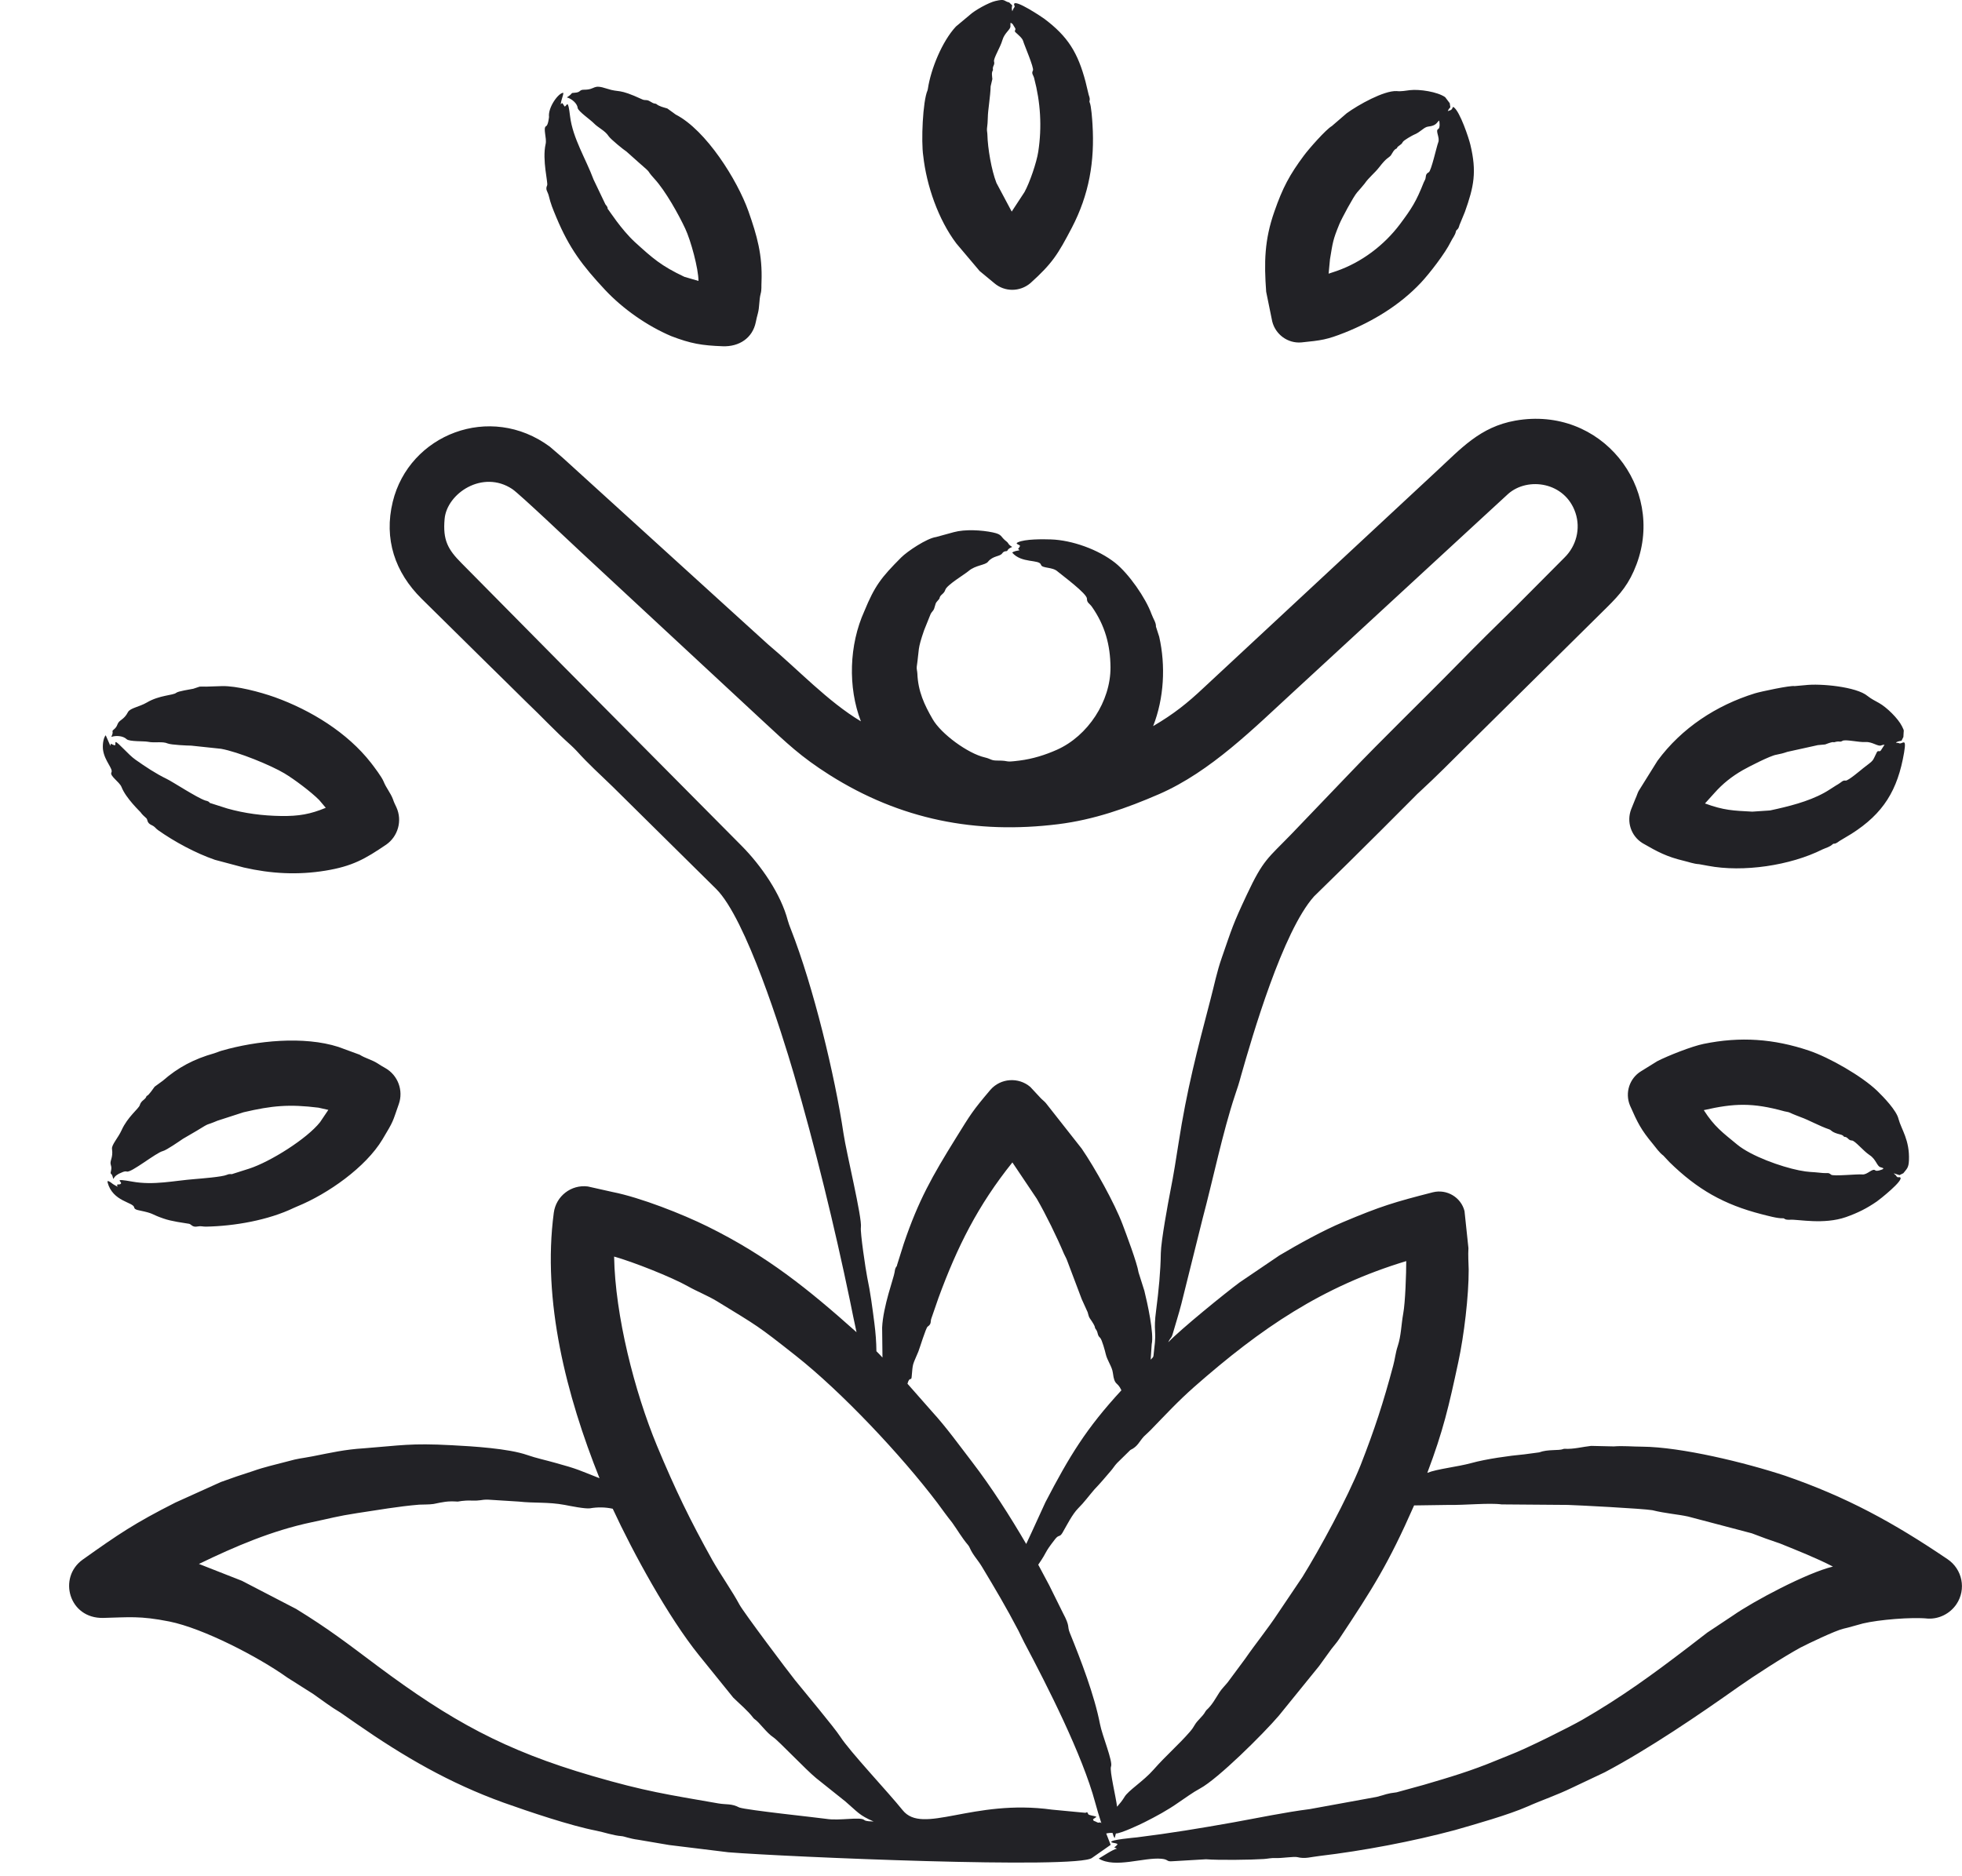<svg width="23" height="22" viewBox="0 0 23 22" fill="none" xmlns="http://www.w3.org/2000/svg">
<path fill-rule="evenodd" clip-rule="evenodd" d="M1.324 13.884C1.342 13.895 1.36 13.906 1.379 13.915C1.356 13.869 1.401 13.902 1.418 13.878C1.435 13.855 1.315 13.813 1.55 13.855C1.804 13.901 2.037 13.844 2.287 13.825C2.357 13.819 2.603 13.8 2.658 13.776C2.703 13.757 2.713 13.774 2.726 13.765L2.921 13.703C3.17 13.622 3.599 13.352 3.752 13.158L3.849 13.014L3.733 12.988C3.391 12.946 3.192 12.963 2.855 13.042L2.549 13.141C2.394 13.207 2.48 13.152 2.306 13.259L2.145 13.353C2.105 13.38 1.953 13.486 1.909 13.497C1.829 13.516 1.537 13.755 1.486 13.737C1.458 13.727 1.41 13.758 1.395 13.762C1.351 13.788 1.351 13.79 1.328 13.824C1.321 13.805 1.321 13.779 1.3 13.762C1.288 13.751 1.317 13.71 1.3 13.663C1.281 13.609 1.329 13.582 1.313 13.471C1.307 13.423 1.385 13.342 1.426 13.251C1.496 13.096 1.627 12.998 1.638 12.96C1.656 12.899 1.703 12.898 1.717 12.855C1.718 12.853 1.719 12.85 1.721 12.85C1.744 12.844 1.796 12.764 1.813 12.742L1.909 12.672C2.086 12.517 2.272 12.418 2.513 12.35C2.543 12.341 2.572 12.327 2.602 12.319C3.006 12.203 3.561 12.145 3.968 12.276L4.216 12.367C4.282 12.409 4.359 12.426 4.425 12.468C4.454 12.488 4.484 12.505 4.514 12.522C4.666 12.607 4.731 12.788 4.675 12.946C4.597 13.167 4.62 13.132 4.483 13.361C4.287 13.687 3.844 13.999 3.484 14.146C3.471 14.152 3.458 14.158 3.445 14.163C3.144 14.308 2.747 14.377 2.414 14.383C2.378 14.384 2.356 14.373 2.317 14.381C2.255 14.394 2.243 14.356 2.218 14.35C2.15 14.338 2.011 14.322 1.914 14.287C1.78 14.241 1.804 14.232 1.693 14.206C1.634 14.191 1.577 14.189 1.573 14.158C1.564 14.095 1.321 14.091 1.261 13.864C1.26 13.858 1.262 13.852 1.263 13.847C1.29 13.855 1.305 13.87 1.324 13.884ZM1.208 8.794C1.201 8.743 1.208 8.658 1.239 8.621L1.294 8.746C1.301 8.707 1.291 8.723 1.346 8.74C1.36 8.729 1.346 8.712 1.356 8.701C1.383 8.701 1.505 8.85 1.587 8.907C1.705 8.99 1.824 9.07 1.954 9.133C2.025 9.167 2.305 9.352 2.408 9.387C2.464 9.398 2.45 9.417 2.47 9.418L2.664 9.48C2.869 9.538 3.081 9.565 3.294 9.568C3.503 9.571 3.638 9.547 3.819 9.472L3.742 9.381C3.648 9.286 3.448 9.136 3.334 9.068C3.177 8.974 2.793 8.816 2.591 8.78L2.242 8.743C2.199 8.743 2.006 8.734 1.967 8.718C1.904 8.69 1.812 8.714 1.736 8.698C1.689 8.688 1.516 8.698 1.484 8.667C1.44 8.625 1.353 8.623 1.305 8.641C1.311 8.622 1.325 8.602 1.319 8.576C1.315 8.557 1.357 8.552 1.377 8.494C1.397 8.438 1.452 8.444 1.5 8.35C1.526 8.301 1.632 8.29 1.722 8.237C1.869 8.15 2.03 8.154 2.065 8.124C2.091 8.103 2.227 8.085 2.266 8.076C2.37 8.044 2.308 8.051 2.418 8.051L2.603 8.045C2.774 8.041 3.049 8.114 3.221 8.175C3.643 8.327 4.072 8.589 4.35 8.946C4.388 8.995 4.477 9.113 4.497 9.164C4.526 9.237 4.578 9.297 4.606 9.37C4.617 9.404 4.632 9.435 4.647 9.466C4.719 9.624 4.665 9.808 4.527 9.904C4.278 10.073 4.131 10.157 3.815 10.209C3.49 10.262 3.177 10.245 2.858 10.172L2.52 10.082C2.296 10.005 2.045 9.87 1.853 9.734C1.821 9.712 1.821 9.695 1.777 9.675C1.716 9.647 1.735 9.609 1.714 9.593C1.69 9.571 1.666 9.551 1.647 9.523C1.645 9.519 1.475 9.359 1.425 9.229C1.401 9.168 1.283 9.098 1.306 9.057C1.329 9.015 1.227 8.925 1.208 8.794ZM22.204 13.759C22.204 13.757 22.205 13.757 22.206 13.757C22.206 13.759 22.21 13.759 22.204 13.759ZM22.068 13.711C22.068 13.711 22.002 13.74 21.983 13.723C21.951 13.694 21.89 13.777 21.832 13.771C21.772 13.765 21.491 13.795 21.466 13.774C21.428 13.742 21.433 13.763 21.335 13.751C21.243 13.74 21.209 13.747 21.09 13.723C20.876 13.68 20.529 13.556 20.365 13.421C20.196 13.281 20.099 13.214 19.973 13.017C20.328 12.936 20.544 12.927 20.919 13.031C20.94 13.037 20.964 13.037 20.985 13.048C21.026 13.068 21.067 13.082 21.109 13.099C21.205 13.133 21.331 13.205 21.445 13.243C21.47 13.251 21.468 13.277 21.572 13.302C21.616 13.313 21.612 13.33 21.621 13.33C21.663 13.33 21.666 13.373 21.709 13.373C21.745 13.373 21.845 13.498 21.918 13.545C21.992 13.593 22.004 13.676 22.044 13.686C22.058 13.689 22.07 13.695 22.081 13.7C22.077 13.703 22.072 13.706 22.068 13.711ZM22.256 13.121C22.233 13.021 22.081 12.864 22.008 12.793C21.828 12.619 21.446 12.4 21.206 12.319C20.793 12.18 20.401 12.152 19.972 12.24C19.833 12.268 19.553 12.379 19.428 12.443L19.236 12.562C19.103 12.644 19.046 12.813 19.108 12.963C19.198 13.167 19.237 13.246 19.375 13.412C19.415 13.46 19.45 13.514 19.499 13.55L19.571 13.627C19.899 13.948 20.21 14.124 20.649 14.237C20.713 14.253 20.84 14.289 20.902 14.285C20.924 14.284 20.912 14.306 20.987 14.302C21.079 14.296 21.379 14.362 21.64 14.271C21.78 14.221 21.881 14.171 22.003 14.087C22.026 14.072 22.329 13.833 22.274 13.805C22.259 13.797 22.246 13.819 22.225 13.782L22.203 13.762C22.203 13.759 22.204 13.759 22.204 13.759L22.267 13.779L22.312 13.757C22.354 13.704 22.374 13.694 22.378 13.607C22.388 13.367 22.289 13.244 22.256 13.121ZM20.099 9.297C20.196 9.188 20.302 9.104 20.429 9.031C20.499 8.991 20.752 8.861 20.822 8.85C20.866 8.842 20.91 8.831 20.952 8.816L21.31 8.737L21.396 8.729C21.508 8.686 21.488 8.708 21.503 8.703C21.57 8.683 21.563 8.708 21.599 8.687C21.633 8.666 21.79 8.706 21.87 8.701C21.946 8.695 22.018 8.758 22.053 8.74C22.067 8.735 22.08 8.732 22.092 8.732L22.049 8.799C22.03 8.823 22.017 8.791 22.001 8.822C21.944 8.935 21.977 8.903 21.841 9.008C21.816 9.028 21.667 9.155 21.637 9.153C21.596 9.148 21.599 9.168 21.52 9.212C21.475 9.24 21.431 9.271 21.383 9.297C21.194 9.401 20.959 9.458 20.75 9.503L20.542 9.517C20.318 9.505 20.211 9.503 19.987 9.421L20.099 9.297ZM22.227 8.706C22.227 8.706 22.227 8.706 22.227 8.703C22.228 8.703 22.232 8.703 22.227 8.706ZM19.173 9.362L19.123 9.486C19.065 9.633 19.118 9.802 19.256 9.887C19.434 9.99 19.541 10.046 19.737 10.093C19.797 10.107 19.856 10.13 19.918 10.133L20.022 10.152C20.433 10.231 20.988 10.149 21.364 9.96C21.405 9.941 21.45 9.932 21.485 9.898C21.504 9.883 21.5 9.91 21.564 9.861L21.704 9.777C22.079 9.539 22.246 9.265 22.321 8.825C22.355 8.625 22.295 8.742 22.257 8.712L22.227 8.709C22.232 8.694 22.283 8.687 22.291 8.686L22.313 8.641C22.315 8.548 22.328 8.582 22.297 8.517C22.252 8.425 22.116 8.292 22.027 8.243C21.982 8.218 21.936 8.195 21.893 8.161C21.764 8.052 21.339 8.012 21.16 8.034L21.037 8.045C20.994 8.034 20.64 8.109 20.572 8.13C20.12 8.27 19.712 8.537 19.43 8.921L19.208 9.277C19.194 9.305 19.186 9.336 19.173 9.362ZM6.396 1.69C6.413 1.62 6.361 1.499 6.403 1.478C6.427 1.466 6.436 1.371 6.436 1.371C6.422 1.261 6.546 1.088 6.604 1.088C6.603 1.125 6.58 1.162 6.573 1.224C6.596 1.196 6.59 1.209 6.619 1.249C6.647 1.245 6.657 1.144 6.683 1.365C6.714 1.62 6.87 1.867 6.958 2.105L7.097 2.396C7.139 2.445 7.113 2.442 7.129 2.455C7.138 2.464 7.282 2.691 7.444 2.84C7.652 3.029 7.75 3.117 8.023 3.246L8.188 3.294C8.188 3.15 8.098 2.819 8.033 2.681C7.956 2.516 7.801 2.237 7.672 2.097C7.556 1.969 7.665 2.059 7.484 1.902L7.344 1.777C7.315 1.76 7.158 1.632 7.135 1.597C7.092 1.53 7.015 1.501 6.96 1.444C6.924 1.406 6.776 1.304 6.772 1.266C6.768 1.216 6.705 1.158 6.645 1.142C6.727 1.09 6.682 1.091 6.731 1.088C6.814 1.084 6.785 1.052 6.845 1.052C6.992 1.052 6.94 0.982 7.116 1.04C7.267 1.09 7.239 1.031 7.528 1.165C7.568 1.183 7.577 1.162 7.622 1.19C7.678 1.224 7.664 1.208 7.692 1.218C7.729 1.249 7.778 1.258 7.823 1.272L7.921 1.343C8.279 1.527 8.644 2.113 8.773 2.475C8.875 2.765 8.939 2.989 8.927 3.306C8.924 3.351 8.93 3.399 8.917 3.444C8.897 3.52 8.905 3.599 8.884 3.676C8.874 3.71 8.867 3.743 8.86 3.777C8.822 3.965 8.664 4.067 8.473 4.06C8.225 4.051 8.098 4.029 7.868 3.941C7.586 3.821 7.303 3.623 7.093 3.399C6.829 3.116 6.674 2.913 6.522 2.549C6.478 2.442 6.458 2.398 6.432 2.292C6.42 2.244 6.39 2.225 6.414 2.173C6.427 2.144 6.354 1.876 6.396 1.69ZM15.591 3.04C15.624 2.841 15.625 2.813 15.7 2.63C15.728 2.562 15.868 2.301 15.91 2.255C15.941 2.221 15.969 2.187 15.997 2.153C16.047 2.08 16.116 2.029 16.168 1.961C16.258 1.845 16.269 1.86 16.304 1.823C16.324 1.794 16.338 1.755 16.372 1.741C16.373 1.741 16.374 1.741 16.375 1.738C16.385 1.708 16.428 1.702 16.443 1.667C16.453 1.644 16.568 1.582 16.575 1.58C16.654 1.549 16.692 1.489 16.744 1.484C16.837 1.474 16.842 1.438 16.869 1.413C16.878 1.43 16.882 1.501 16.861 1.512C16.821 1.532 16.883 1.612 16.86 1.67C16.843 1.711 16.778 2.006 16.749 2.02C16.706 2.042 16.719 2.071 16.708 2.102C16.703 2.114 16.695 2.128 16.69 2.139C16.602 2.362 16.55 2.443 16.412 2.628C16.225 2.877 15.961 3.076 15.668 3.178L15.575 3.209L15.591 3.04ZM14.843 3.421L14.914 3.769C14.952 3.921 15.095 4.029 15.256 4.015C15.491 3.991 15.553 3.984 15.767 3.899C16.097 3.767 16.411 3.576 16.655 3.317C16.761 3.204 16.942 2.968 17.006 2.837C17.026 2.794 17.058 2.76 17.067 2.715C17.074 2.685 17.093 2.703 17.109 2.639L17.172 2.486C17.279 2.187 17.313 2.015 17.237 1.698C17.219 1.621 17.117 1.313 17.043 1.258C17.021 1.241 17.039 1.287 16.989 1.297L16.972 1.303C16.98 1.283 16.988 1.272 17.002 1.258L16.995 1.21L16.941 1.139C16.85 1.076 16.641 1.044 16.529 1.057C16.477 1.063 16.427 1.074 16.372 1.068C16.223 1.061 15.923 1.229 15.787 1.328L15.613 1.478C15.543 1.518 15.343 1.746 15.286 1.823C15.117 2.05 15.036 2.202 14.939 2.481C14.822 2.814 14.818 3.078 14.843 3.421ZM15.95 17.18C15.791 17.576 15.471 18.163 15.268 18.491L14.981 18.917C14.86 19.101 14.721 19.27 14.596 19.451L14.393 19.725C14.361 19.765 14.323 19.801 14.295 19.844C14.248 19.917 14.209 19.993 14.142 20.053C14.113 20.088 14.14 20.073 14.055 20.163C13.989 20.233 14.012 20.233 13.948 20.307C13.818 20.457 13.67 20.583 13.523 20.75C13.402 20.888 13.226 20.994 13.181 21.072C13.157 21.112 13.127 21.149 13.095 21.185C13.083 21.076 13.005 20.76 13.024 20.714C13.049 20.655 12.92 20.349 12.895 20.216C12.829 19.876 12.673 19.471 12.541 19.146C12.508 19.065 12.548 19.077 12.461 18.914L12.299 18.587L12.171 18.347C12.293 18.17 12.228 18.228 12.369 18.047C12.414 17.989 12.421 18.031 12.456 17.971C12.504 17.888 12.571 17.754 12.639 17.686C12.708 17.618 12.765 17.539 12.829 17.465C12.896 17.395 12.959 17.321 13.021 17.248C13.046 17.22 13.066 17.186 13.093 17.157L13.251 17.002C13.339 16.961 13.355 16.902 13.409 16.844C13.434 16.819 13.462 16.796 13.487 16.77C13.663 16.589 13.808 16.431 14.003 16.259C14.785 15.572 15.498 15.086 16.485 14.787C16.485 14.932 16.474 15.27 16.45 15.4C16.425 15.54 16.426 15.659 16.385 15.785C16.36 15.858 16.353 15.937 16.332 16.013C16.215 16.451 16.115 16.758 15.95 17.18ZM12.827 21.352L12.849 21.361C12.889 21.387 12.891 21.354 12.91 21.378H12.911C12.885 21.298 12.861 21.219 12.839 21.137C12.689 20.578 12.277 19.768 12.007 19.259C11.983 19.214 11.962 19.166 11.939 19.121C11.793 18.842 11.671 18.637 11.51 18.369C11.461 18.288 11.405 18.234 11.368 18.149C11.363 18.138 11.355 18.123 11.347 18.115C11.277 18.033 11.224 17.94 11.161 17.852C11.102 17.779 11.046 17.7 10.989 17.623C10.566 17.064 9.866 16.32 9.327 15.895C8.876 15.539 8.886 15.552 8.407 15.259C8.293 15.19 8.169 15.142 8.067 15.084C7.87 14.973 7.415 14.794 7.199 14.734C7.211 15.425 7.438 16.316 7.701 16.951C7.919 17.474 8.088 17.822 8.352 18.296C8.451 18.47 8.584 18.657 8.669 18.816C8.72 18.909 9.234 19.594 9.321 19.702C9.429 19.836 9.777 20.251 9.85 20.363C9.964 20.54 10.411 21.013 10.581 21.225C10.818 21.521 11.397 21.09 12.332 21.219L12.721 21.256C12.734 21.259 12.744 21.233 12.756 21.27C12.762 21.288 12.828 21.289 12.854 21.304L12.813 21.332L12.822 21.352C12.824 21.352 12.826 21.352 12.827 21.352ZM10.132 21.341C10.088 21.299 9.84 21.353 9.684 21.327C9.592 21.313 8.76 21.226 8.667 21.194C8.573 21.145 8.519 21.163 8.421 21.146C7.82 21.041 7.568 21.006 6.943 20.824C5.914 20.524 5.286 20.177 4.423 19.533C4.064 19.264 3.854 19.101 3.472 18.866L2.836 18.536L2.332 18.338C2.76 18.131 3.19 17.947 3.655 17.849C3.876 17.803 3.947 17.779 4.188 17.742C4.43 17.706 4.67 17.663 4.914 17.643C4.97 17.64 5.026 17.643 5.082 17.635C5.201 17.611 5.243 17.599 5.366 17.607C5.368 17.607 5.437 17.592 5.52 17.595C5.646 17.599 5.627 17.584 5.717 17.584L6.083 17.607C6.262 17.627 6.427 17.61 6.62 17.646C6.682 17.658 6.86 17.694 6.916 17.686C7.002 17.671 7.093 17.671 7.183 17.691C7.424 18.212 7.836 18.964 8.192 19.406L8.596 19.906C8.676 19.985 8.762 20.053 8.833 20.146C8.836 20.149 8.84 20.154 8.845 20.157C8.906 20.198 8.982 20.316 9.067 20.372C9.125 20.41 9.447 20.751 9.567 20.849L9.91 21.123C10.057 21.249 10.069 21.283 10.241 21.358C10.206 21.356 10.155 21.358 10.132 21.341ZM12.097 17.96L12.255 17.615C12.539 17.069 12.735 16.748 13.146 16.302C13.096 16.192 13.066 16.257 13.046 16.098C13.036 16.021 12.98 15.957 12.961 15.872C12.957 15.852 12.918 15.705 12.896 15.686C12.857 15.651 12.879 15.626 12.841 15.579C12.829 15.562 12.854 15.57 12.775 15.457C12.761 15.437 12.759 15.412 12.75 15.386L12.681 15.234L12.508 14.776C12.499 14.751 12.483 14.725 12.472 14.7C12.39 14.505 12.259 14.237 12.154 14.056L11.868 13.63C11.464 14.134 11.222 14.618 11.002 15.217L10.92 15.454C10.902 15.499 10.925 15.521 10.874 15.556C10.854 15.57 10.779 15.816 10.766 15.847C10.695 16.018 10.702 15.973 10.687 16.146C10.683 16.196 10.662 16.136 10.638 16.225L10.927 16.553C11.095 16.737 11.244 16.945 11.394 17.14C11.626 17.443 11.838 17.775 12.03 18.104L12.097 17.96ZM10.25 15.514C10.265 15.629 10.273 15.739 10.274 15.844C10.299 15.869 10.322 15.892 10.345 15.918L10.341 15.567C10.352 15.317 10.479 14.98 10.487 14.918C10.496 14.844 10.515 14.858 10.516 14.833L10.595 14.582C10.766 14.077 10.929 13.79 11.204 13.347C11.38 13.063 11.399 13.028 11.61 12.779C11.73 12.641 11.94 12.627 12.078 12.745L12.197 12.873C12.217 12.895 12.242 12.912 12.261 12.935L12.681 13.469C12.837 13.697 13.066 14.109 13.159 14.355C13.201 14.467 13.33 14.807 13.347 14.92L13.415 15.135C13.451 15.281 13.53 15.637 13.501 15.762L13.489 15.943C13.534 15.898 13.517 15.917 13.531 15.813C13.56 15.596 13.519 15.614 13.553 15.364C13.583 15.132 13.605 14.909 13.608 14.694C13.61 14.553 13.693 14.103 13.721 13.96C13.758 13.776 13.787 13.587 13.816 13.403C13.913 12.778 14.032 12.323 14.19 11.72C14.235 11.55 14.264 11.397 14.323 11.229C14.444 10.881 14.45 10.844 14.617 10.489C14.81 10.077 14.864 10.064 15.137 9.782L15.797 9.093C16.219 8.65 16.661 8.226 17.09 7.788C17.314 7.559 17.54 7.336 17.768 7.113L18.341 6.537C18.478 6.402 18.531 6.2 18.469 6.014C18.348 5.651 17.91 5.588 17.68 5.791L17.416 6.034L15.177 8.099C14.701 8.536 14.194 9.047 13.589 9.311C13.207 9.477 12.823 9.612 12.406 9.664C11.441 9.784 10.555 9.612 9.722 9.085C9.385 8.871 9.23 8.719 8.941 8.452L6.809 6.472C6.717 6.387 6.09 5.791 6.006 5.735C5.658 5.503 5.238 5.786 5.212 6.085C5.19 6.332 5.249 6.442 5.412 6.605L6.607 7.814L8.694 9.918C8.923 10.149 9.154 10.483 9.235 10.793C9.244 10.825 9.258 10.864 9.272 10.898C9.534 11.566 9.787 12.609 9.889 13.296C9.922 13.518 10.109 14.284 10.092 14.392C10.083 14.451 10.148 14.887 10.166 14.977C10.204 15.155 10.227 15.336 10.25 15.514ZM22.83 18.282C22.195 17.852 21.648 17.553 20.927 17.304C20.457 17.149 19.71 16.967 19.25 16.963C19.139 16.963 19.028 16.951 18.918 16.96L18.652 16.954C18.549 16.965 18.448 16.994 18.341 16.988C18.336 16.988 18.33 16.988 18.325 16.991C18.274 17.012 18.146 16.991 18.043 17.03L17.87 17.053C17.693 17.069 17.418 17.108 17.249 17.155C17.08 17.201 16.851 17.223 16.732 17.27C16.919 16.774 16.984 16.491 17.096 15.968C17.162 15.662 17.218 15.197 17.217 14.886C17.215 14.805 17.209 14.72 17.214 14.635L17.168 14.2C17.127 14.039 16.961 13.94 16.798 13.98C16.341 14.097 16.188 14.143 15.744 14.33C15.51 14.428 15.219 14.589 14.999 14.72L14.533 15.036C14.365 15.16 13.843 15.584 13.695 15.739C13.726 15.672 13.731 15.699 13.749 15.635C13.782 15.519 13.818 15.409 13.849 15.288L14.098 14.288C14.219 13.834 14.334 13.273 14.478 12.841C14.502 12.771 14.527 12.695 14.547 12.618C14.679 12.153 15.037 10.921 15.404 10.511L15.81 10.113C16.068 9.859 16.324 9.602 16.58 9.345C16.603 9.322 16.624 9.299 16.647 9.28C16.835 9.107 17.016 8.924 17.198 8.743L18.837 7.122C18.997 6.964 19.1 6.843 19.185 6.616C19.521 5.717 18.773 4.754 17.764 4.932C17.349 5.006 17.128 5.259 16.837 5.528L14.113 8.062C13.918 8.246 13.76 8.372 13.518 8.514C13.646 8.188 13.666 7.806 13.589 7.466L13.551 7.348C13.553 7.299 13.52 7.259 13.498 7.198C13.43 7.011 13.234 6.728 13.072 6.599C12.876 6.444 12.568 6.333 12.319 6.325C12.225 6.322 12.018 6.319 11.932 6.359C11.892 6.378 11.951 6.384 11.958 6.401C11.931 6.458 11.924 6.418 11.951 6.452C11.928 6.457 11.882 6.463 11.866 6.48C11.975 6.608 12.184 6.556 12.203 6.622C12.216 6.667 12.338 6.645 12.398 6.701C12.454 6.748 12.743 6.961 12.742 7.02C12.741 7.069 12.771 7.073 12.801 7.116C12.954 7.335 13.016 7.563 13.018 7.825C13.02 8.223 12.753 8.629 12.391 8.791C12.252 8.853 12.104 8.899 11.952 8.918C11.756 8.943 11.857 8.918 11.69 8.918C11.615 8.918 11.62 8.899 11.544 8.881C11.348 8.836 11.032 8.606 10.933 8.432C10.836 8.265 10.762 8.106 10.754 7.898C10.753 7.87 10.743 7.842 10.747 7.816C10.778 7.601 10.753 7.622 10.833 7.39L10.909 7.201C10.919 7.178 10.942 7.161 10.95 7.139C10.976 7.062 10.956 7.085 11.01 7.023C11.011 7.02 11.012 7.017 11.013 7.017C11.02 6.971 11.065 6.969 11.082 6.915C11.1 6.859 11.311 6.733 11.355 6.695C11.434 6.627 11.55 6.627 11.581 6.588C11.64 6.514 11.721 6.528 11.748 6.489C11.774 6.451 11.803 6.472 11.81 6.455C11.823 6.43 11.844 6.424 11.866 6.413C11.812 6.381 11.829 6.373 11.8 6.35C11.722 6.291 11.756 6.268 11.639 6.243C11.506 6.215 11.312 6.204 11.181 6.24L10.973 6.297C10.864 6.312 10.637 6.464 10.564 6.537C10.33 6.772 10.255 6.868 10.132 7.167C9.954 7.561 9.938 8.058 10.092 8.458C9.704 8.226 9.356 7.851 9.005 7.557L8.603 7.192L6.597 5.368L6.446 5.238C5.745 4.719 4.796 5.095 4.604 5.884C4.498 6.321 4.63 6.711 4.942 7.02L5.701 7.769C5.857 7.921 6.012 8.076 6.168 8.229C6.344 8.396 6.51 8.576 6.691 8.737C6.714 8.757 6.738 8.783 6.757 8.802C6.909 8.97 7.025 9.071 7.181 9.223L8.396 10.424C8.745 10.771 9.165 12.112 9.305 12.59C9.552 13.434 9.785 14.389 9.964 15.251C9.989 15.375 10.014 15.499 10.041 15.621C9.474 15.115 8.993 14.726 8.294 14.381C8.001 14.236 7.506 14.041 7.181 13.977L6.891 13.912C6.696 13.887 6.518 14.025 6.492 14.22C6.354 15.254 6.641 16.365 7.028 17.333C6.794 17.241 6.775 17.225 6.507 17.152C6.398 17.121 6.287 17.098 6.181 17.061C5.96 16.984 5.544 16.959 5.296 16.946C4.807 16.92 4.7 16.949 4.268 16.982C4.04 16.996 3.88 17.034 3.665 17.076C3.509 17.106 3.519 17.095 3.362 17.138C3.221 17.176 3.103 17.2 2.96 17.251C2.836 17.29 2.711 17.333 2.588 17.378L2.057 17.618C1.573 17.863 1.391 17.988 0.97 18.287C0.676 18.496 0.806 18.981 1.211 18.971C1.511 18.964 1.637 18.944 1.985 19.013C2.383 19.093 3.029 19.428 3.369 19.671L3.672 19.863C3.778 19.937 3.88 20.016 3.991 20.081L4.178 20.211C4.738 20.6 5.267 20.907 5.903 21.137C6.206 21.245 6.691 21.408 6.986 21.465C7.087 21.485 7.185 21.522 7.288 21.53C7.315 21.531 7.383 21.56 7.48 21.572L7.845 21.634L8.539 21.719C9.195 21.772 12.646 21.92 12.803 21.784L13.02 21.632L12.968 21.499C12.968 21.499 12.967 21.499 12.967 21.499C12.993 21.493 13.019 21.49 13.043 21.493C13.048 21.513 13.054 21.536 13.067 21.553L13.081 21.499C13.139 21.499 13.361 21.395 13.418 21.366C13.553 21.298 13.69 21.224 13.813 21.137C13.897 21.081 13.979 21.019 14.068 20.971C14.278 20.858 14.811 20.329 14.991 20.118L15.463 19.536L15.606 19.338C15.635 19.299 15.67 19.262 15.698 19.219C16.092 18.626 16.276 18.336 16.577 17.652L16.99 17.646C17.166 17.65 17.462 17.62 17.603 17.64L18.376 17.646C18.49 17.649 19.258 17.689 19.37 17.708C19.522 17.746 19.67 17.756 19.788 17.782L20.536 17.979C20.646 18.022 20.755 18.061 20.866 18.098C21.075 18.183 21.285 18.265 21.487 18.369C21.181 18.442 20.552 18.777 20.315 18.943L20.014 19.143C19.937 19.202 19.86 19.262 19.783 19.321C19.376 19.632 19.008 19.901 18.548 20.166C18.405 20.248 17.893 20.505 17.699 20.578L17.546 20.64C17.243 20.766 16.998 20.838 16.692 20.928L16.372 21.016C16.251 21.03 16.249 21.042 16.137 21.07L15.353 21.213C15.067 21.249 14.744 21.317 14.455 21.369C14.067 21.438 13.724 21.495 13.33 21.544C13.305 21.547 13.006 21.572 13.028 21.6C13.049 21.615 13.085 21.606 13.101 21.626C13.058 21.679 13.045 21.647 13.093 21.677C13.052 21.681 12.913 21.775 12.88 21.793C13.074 21.91 13.405 21.776 13.616 21.795C13.702 21.803 13.669 21.831 13.746 21.824L14.138 21.801C14.28 21.813 14.669 21.808 14.816 21.798C14.861 21.795 14.905 21.784 14.949 21.787C15.029 21.79 15.171 21.766 15.208 21.776C15.301 21.799 15.363 21.774 15.471 21.762C15.979 21.702 16.559 21.592 17.055 21.459C17.306 21.387 17.684 21.28 17.905 21.183C18.087 21.102 18.24 21.054 18.436 20.959L18.812 20.781C19.328 20.508 19.914 20.109 20.384 19.776C20.554 19.656 20.906 19.428 21.108 19.318C21.199 19.271 21.512 19.121 21.608 19.098C21.685 19.081 21.76 19.056 21.839 19.036C22.023 18.992 22.41 18.959 22.602 18.979C22.73 18.985 22.858 18.923 22.935 18.81C23.052 18.635 23.005 18.4 22.83 18.282ZM11.57 1.509C11.576 1.467 11.579 1.422 11.58 1.376C11.58 1.301 11.611 1.124 11.613 1.012L11.633 0.927C11.631 0.894 11.62 0.853 11.64 0.823C11.641 0.823 11.641 0.82 11.64 0.817C11.632 0.774 11.665 0.763 11.653 0.721C11.644 0.685 11.728 0.553 11.751 0.47C11.776 0.383 11.849 0.346 11.845 0.306C11.844 0.292 11.845 0.278 11.847 0.266C11.884 0.291 11.859 0.267 11.899 0.328C11.915 0.352 11.883 0.359 11.905 0.379C11.932 0.405 11.984 0.445 11.994 0.481C12.004 0.52 12.125 0.798 12.109 0.826C12.088 0.863 12.114 0.879 12.123 0.916C12.198 1.2 12.216 1.488 12.171 1.78C12.152 1.904 12.072 2.139 12.01 2.252L11.86 2.481L11.681 2.145C11.622 1.994 11.579 1.738 11.575 1.58C11.575 1.557 11.568 1.535 11.57 1.509ZM10.823 1.828C10.861 2.174 10.999 2.575 11.212 2.856L11.484 3.178L11.658 3.322C11.778 3.424 11.956 3.424 12.079 3.32C12.336 3.088 12.4 2.985 12.565 2.67C12.768 2.28 12.834 1.891 12.807 1.458C12.804 1.407 12.793 1.241 12.774 1.201C12.764 1.179 12.788 1.178 12.763 1.114L12.725 0.956C12.636 0.622 12.522 0.429 12.239 0.218C12.219 0.203 11.893 -0.016 11.888 0.049C11.886 0.074 11.909 0.063 11.88 0.102L11.87 0.125C11.869 0.125 11.869 0.128 11.868 0.131C11.867 0.131 11.867 0.131 11.867 0.131C11.867 0.128 11.867 0.128 11.866 0.128C11.858 0.1 11.861 0.085 11.866 0.063L11.831 0.029C11.762 0.013 11.791 -0.017 11.668 0.012C11.593 0.029 11.425 0.121 11.364 0.179L11.206 0.311C11.045 0.484 10.912 0.808 10.877 1.043C10.876 1.049 10.875 1.054 10.873 1.06C10.817 1.186 10.797 1.659 10.823 1.828Z" fill="#222226"/>
</svg>
